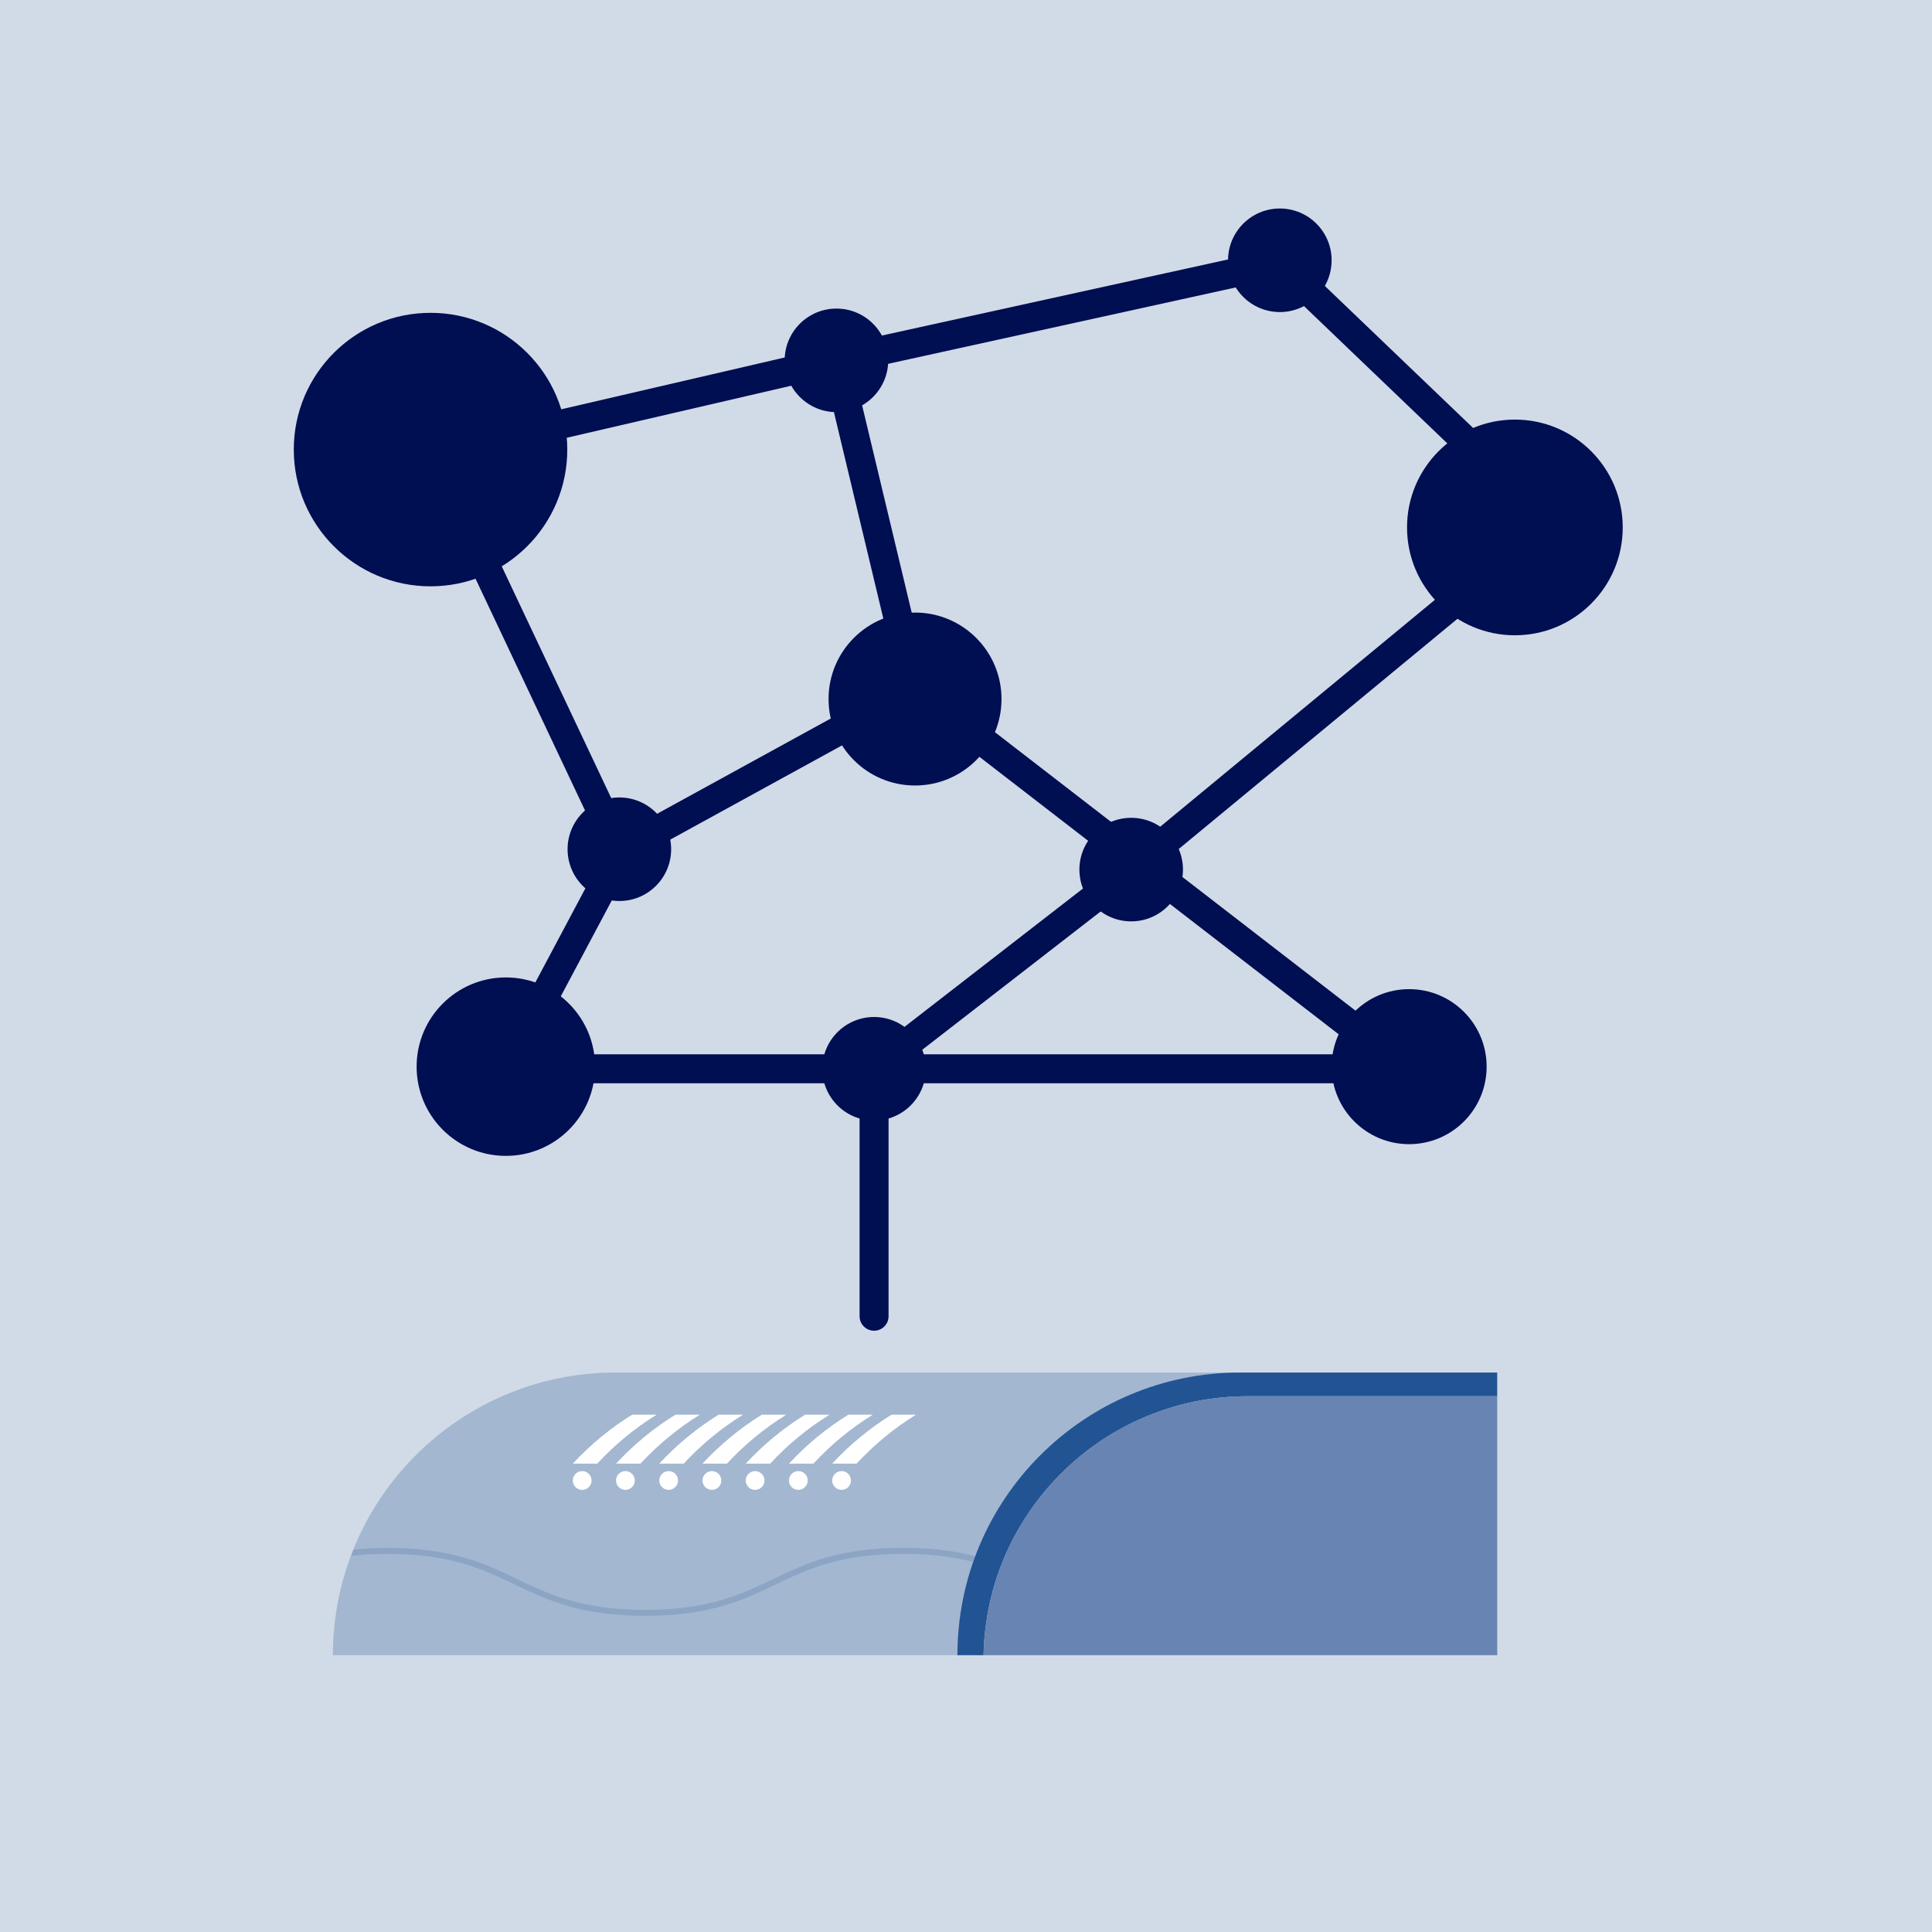 <?xml version="1.0" encoding="UTF-8"?>
<svg xmlns="http://www.w3.org/2000/svg" viewBox="0 0 500 500">
  <g id="Hintergrund">
    <rect x="0" width="500" height="500" fill="#d1dbe7" stroke-width="0"></rect>
  </g>
  <g id="Design">
    <g>
      <circle cx="236.81" cy="180.91" r="22.38" fill="#000e52" stroke-width="0"></circle>
      <polyline points="226.21 340.64 226.21 276.6 130.91 276.6 161.13 219.78 236.81 178.26" fill="none" stroke="#000e52" stroke-linecap="round" stroke-miterlimit="10" stroke-width="7.5"></polyline>
      <polyline points="110.64 117.8 216.47 93.26 236.81 178.26 364.14 276.6" fill="none" stroke="#000e52" stroke-linecap="round" stroke-miterlimit="10" stroke-width="7.5"></polyline>
      <circle cx="216.47" cy="93.26" r="13.4" fill="#000e52" stroke-width="0"></circle>
      <circle cx="160.29" cy="219.78" r="13.4" fill="#000e52" stroke-width="0"></circle>
      <circle cx="292.75" cy="225.05" r="13.4" fill="#000e52" stroke-width="0"></circle>
      <circle cx="364.68" cy="276.05" r="20.06" fill="#000e52" stroke-width="0"></circle>
      <circle cx="111.42" cy="116.35" r="35.39" fill="#000e52" stroke-width="0"></circle>
      <circle cx="392.05" cy="136.5" r="27.91" fill="#000e52" stroke-width="0"></circle>
      <circle cx="226.21" cy="276.6" r="13.4" fill="#000e52" stroke-width="0"></circle>
      <circle cx="130.91" cy="276.05" r="23.09" fill="#000e52" stroke-width="0"></circle>
      <polyline points="216.47 93.26 331.22 68.04 401.41 135.27 292.71 225.05 226.21 276.6 226.21 276.6" fill="none" stroke="#000e52" stroke-linecap="round" stroke-miterlimit="10" stroke-width="7.5"></polyline>
      <circle cx="331.22" cy="67.36" r="13.4" fill="#000e52" stroke-width="0"></circle>
    </g>
    <g>
      <path d="M320.04,355.21h-160.74c-40.4,0-73.15,32.75-73.15,73.15h162.57c.78-40.53,71.32-73.15,71.32-73.15Z" fill="#a4b7d0" stroke-width="0"></path>
      <path d="M257.11,404.2c-5.92-2.09-13.09-3.62-23.36-3.62-16.87,0-25.44,4.12-33.72,8.1-8.13,3.9-16.53,7.94-33.05,7.94s-24.94-4.04-33.08-7.94c-8.29-3.98-16.86-8.09-33.74-8.09-3.2,0-6.02.19-8.68.45-.21.53-.39,1.08-.59,1.62,2.81-.31,5.83-.52,9.27-.52,16.52,0,24.94,4.04,33.07,7.94,8.3,3.98,16.87,8.1,33.75,8.1s25.44-4.12,33.73-8.1c8.13-3.9,16.53-7.94,33.05-7.94,9.82,0,16.75,1.44,22.48,3.42.28-.45.57-.91.87-1.36Z" fill="#8da5c4" stroke-width="0"></path>
      <path d="M322.87,361.35h64.61v-6.14h-66.55c-40.4,0-73.15,32.75-73.15,73.15h6.76c.75-37.13,31.02-67.01,68.33-67.01Z" fill="#225494" stroke-width="0"></path>
      <path d="M254.54,428.36h132.94v-67.01h-64.61c-37.3,0-67.58,29.88-68.33,67.01Z" fill="#6884b2" stroke-width="0"></path>
      <g>
        <circle cx="150.67" cy="383.15" r="2.43" fill="#fff" stroke-width="0"></circle>
        <path d="M163.61,366.12c-5.69,3.51-10.84,7.79-15.37,12.67h6.32c4.52-4.88,9.68-9.16,15.37-12.67h-6.32Z" fill="#fff" stroke-width="0"></path>
      </g>
      <g>
        <circle cx="161.86" cy="383.15" r="2.43" fill="#fff" stroke-width="0"></circle>
        <path d="M174.8,366.12c-5.69,3.51-10.84,7.79-15.37,12.67h6.32c4.52-4.88,9.68-9.16,15.37-12.67h-6.32Z" fill="#fff" stroke-width="0"></path>
      </g>
      <g>
        <circle cx="173.05" cy="383.15" r="2.43" fill="#fff" stroke-width="0"></circle>
        <path d="M185.98,366.12c-5.69,3.51-10.84,7.79-15.37,12.67h6.32c4.52-4.88,9.68-9.16,15.37-12.67h-6.32Z" fill="#fff" stroke-width="0"></path>
      </g>
      <g>
        <circle cx="184.24" cy="383.15" r="2.43" fill="#fff" stroke-width="0"></circle>
        <path d="M197.17,366.12c-5.69,3.51-10.84,7.79-15.37,12.67h6.32c4.52-4.88,9.68-9.16,15.37-12.67h-6.32Z" fill="#fff" stroke-width="0"></path>
      </g>
      <g>
        <circle cx="195.42" cy="383.15" r="2.43" fill="#fff" stroke-width="0"></circle>
        <path d="M208.36,366.12c-5.69,3.51-10.84,7.79-15.37,12.67h6.32c4.52-4.88,9.68-9.16,15.37-12.67h-6.32Z" fill="#fff" stroke-width="0"></path>
      </g>
      <g>
        <circle cx="206.61" cy="383.15" r="2.43" fill="#fff" stroke-width="0"></circle>
        <path d="M219.55,366.12c-5.69,3.51-10.84,7.79-15.37,12.67h6.32c4.52-4.88,9.68-9.16,15.37-12.67h-6.32Z" fill="#fff" stroke-width="0"></path>
      </g>
      <g>
        <circle cx="217.8" cy="383.15" r="2.43" fill="#fff" stroke-width="0"></circle>
        <path d="M230.73,366.12c-5.69,3.51-10.84,7.79-15.37,12.67h6.32c4.52-4.88,9.68-9.16,15.37-12.67h-6.32Z" fill="#fff" stroke-width="0"></path>
      </g>
    </g>
    <line x1="111.21" y1="115.9" x2="160.29" y2="219.78" fill="none" stroke="#000e52" stroke-linecap="round" stroke-miterlimit="10" stroke-width="7.5"></line>
    <line x1="366.62" y1="276.6" x2="226.21" y2="276.6" fill="none" stroke="#000e52" stroke-linecap="round" stroke-miterlimit="10" stroke-width="7.5"></line>
  </g>
</svg>
